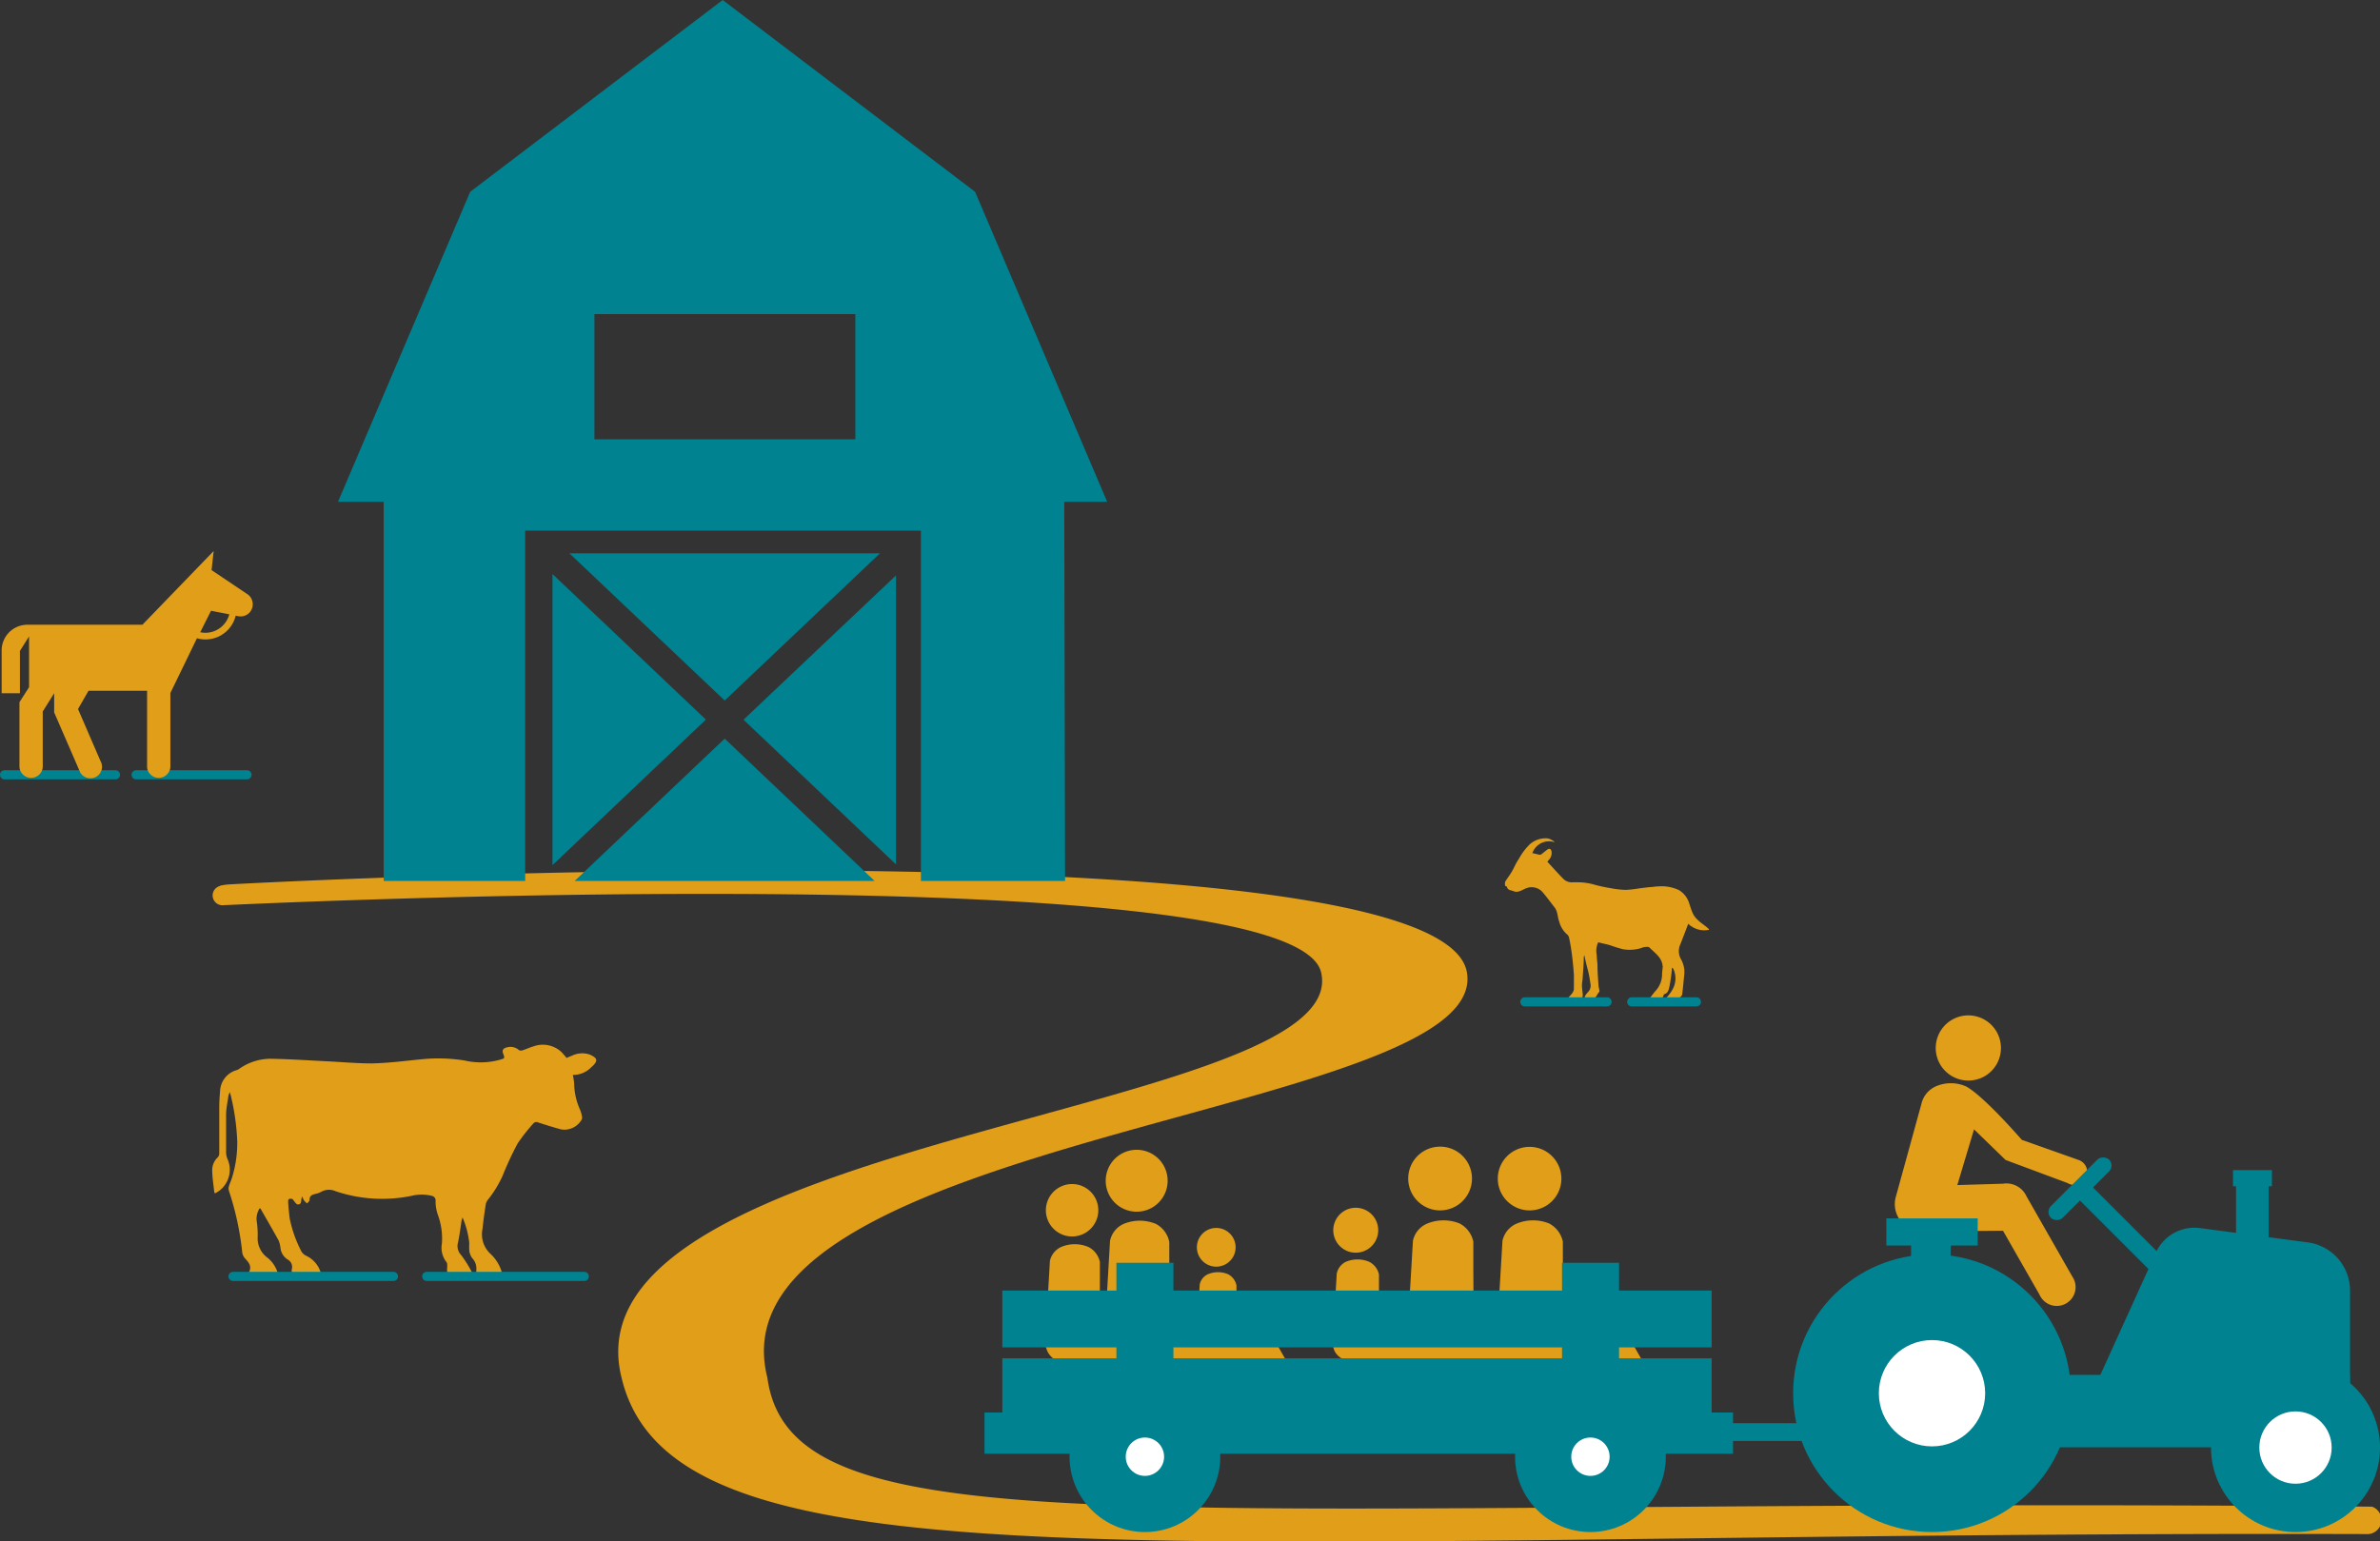<svg xmlns="http://www.w3.org/2000/svg" viewBox="0 0 260.53 168.76"><rect x="0" y="0" width="260.53" height="168.76" fill="#333333" stroke="none"/><defs><style>.cls-1{fill:#e09e19;}.cls-2,.cls-4{fill:#008290;}.cls-3{fill:#fff;}.cls-4{stroke:#008290;stroke-linecap:round;stroke-linejoin:round;}</style></defs><g id="Layer_2" data-name="Layer 2"><g id="Navigation"><path class="cls-1" d="M24.1,97a1.07,1.07,0,0,0,.3,2.11c31.83-1.45,117.66-3.76,120.22,7.36,3.6,15.58-83.31,17.81-76.57,44.41,5.8,24.27,61.4,16.71,190.92,17.08a1.55,1.55,0,0,0,.69-3h0c-131.86-1.2-173,5.61-175.66-14.13-6.74-26.6,79.45-28.68,76.57-44.41C157.61,90.24,34,96.33,25.1,96.83a6.69,6.69,0,0,0-1,.14Z"/><path id="Path_903" data-name="Path 903" class="cls-1" d="M217.24,117.84a3.57,3.57,0,1,0-4.88-1.34,3.58,3.58,0,0,0,4.88,1.34Z"/><path id="Path_904" data-name="Path 904" class="cls-1" d="M216.09,123.65l-1.83,6.1,5-.15a2.42,2.42,0,0,1,2.58,1.39l5,8.76a2.06,2.06,0,1,1-3.58,2l-4-7-8.82.07a3,3,0,0,1-2.63-1.51,3,3,0,0,1-.32-2.13l2.84-10.32a2.77,2.77,0,0,1,1.52-1.89,4.09,4.09,0,0,1,3.41,0c2,1.13,6.06,5.83,6.06,5.83l6.12,2.17a1.41,1.41,0,1,1-1.11,2.56L219.54,127Z"/><path id="Path_903-2" data-name="Path 903" class="cls-1" d="M118.78,135a2.87,2.87,0,1,0-3.92-1.08,2.87,2.87,0,0,0,3.92,1.08Z"/><path id="Path_904-2" data-name="Path 904" class="cls-1" d="M120.39,145.2l3.5-.13a2,2,0,0,1,2.07,1.12l4,7a1.65,1.65,0,1,1-2.87,1.63l-3.19-5.63-7.08.06a2.39,2.39,0,0,1-2.12-1.21,2.83,2.83,0,0,1-.25-1.71l.48-8.28a2.21,2.21,0,0,1,1.22-1.52,3.84,3.84,0,0,1,3,0,2.39,2.39,0,0,1,1.25,1.64c0,.78,0,2.36,0,2.36Z"/><path id="Path_903-3" data-name="Path 903" class="cls-1" d="M126.11,132.22a3.39,3.39,0,1,0-4.63-1.27,3.39,3.39,0,0,0,4.63,1.27Z"/><path id="Path_904-3" data-name="Path 904" class="cls-1" d="M128,144.28l4.15-.15a2.3,2.3,0,0,1,2.45,1.32l4.72,8.33a2,2,0,0,1-3.41,1.94l-3.78-6.67-8.39.07a2.84,2.84,0,0,1-2.5-1.44,3.43,3.43,0,0,1-.3-2l.57-9.82A2.61,2.61,0,0,1,123,134a4.62,4.62,0,0,1,3.53,0A2.85,2.85,0,0,1,128,136c0,.92,0,2.79,0,2.79Z"/><path id="Path_903-4" data-name="Path 903" class="cls-1" d="M134.18,138.41a2.12,2.12,0,1,0-2.88-.79,2.12,2.12,0,0,0,2.88.79Z"/><path id="Path_904-4" data-name="Path 904" class="cls-1" d="M135.37,145.92l2.59-.1a1.44,1.44,0,0,1,1.52.83l2.94,5.19a1.22,1.22,0,0,1-2.12,1.2l-2.36-4.15-5.22,0a1.77,1.77,0,0,1-1.56-.89,2.18,2.18,0,0,1-.19-1.26l.36-6.12a1.6,1.6,0,0,1,.9-1.11,2.83,2.83,0,0,1,2.2,0,1.77,1.77,0,0,1,.92,1.21c0,.58,0,1.74,0,1.74Z"/><path id="Path_903-5" data-name="Path 903" class="cls-1" d="M149.63,136.83a2.46,2.46,0,1,0-3.36-.92,2.46,2.46,0,0,0,3.36.92Z"/><path id="Path_904-5" data-name="Path 904" class="cls-1" d="M151,145.54l3-.1a1.66,1.66,0,0,1,1.77.95l3.41,6a1.42,1.42,0,1,1-2.47,1.39L154,149l-6.06,0a2.05,2.05,0,0,1-1.81-1,2.41,2.41,0,0,1-.22-1.46l.42-7.1a1.84,1.84,0,0,1,1-1.29,3.26,3.26,0,0,1,2.55,0,2,2,0,0,1,1.07,1.4c0,.67,0,2,0,2Z"/><path id="Path_903-6" data-name="Path 903" class="cls-1" d="M159.36,132.07a3.49,3.49,0,1,0-4.75-1.31,3.49,3.49,0,0,0,4.75,1.31Z"/><path id="Path_904-6" data-name="Path 904" class="cls-1" d="M161.31,144.41l4.25-.15a2.35,2.35,0,0,1,2.51,1.36l4.84,8.53a2,2,0,0,1-3.49,2l-3.88-6.83-8.59.07a2.91,2.91,0,0,1-2.56-1.48,3.43,3.43,0,0,1-.31-2.07l.59-10a2.65,2.65,0,0,1,1.48-1.84,4.71,4.71,0,0,1,3.62-.05,2.92,2.92,0,0,1,1.51,2c0,1,0,2.86,0,2.86Z"/><path id="Path_903-7" data-name="Path 903" class="cls-1" d="M169.16,132.07a3.48,3.48,0,1,0-4.75-1.31,3.49,3.49,0,0,0,4.75,1.31Z"/><path id="Path_904-7" data-name="Path 904" class="cls-1" d="M171.12,144.41l4.25-.15a2.33,2.33,0,0,1,2.5,1.36l4.84,8.53a2,2,0,0,1-3.49,2l-3.87-6.83-8.6.07a2.91,2.91,0,0,1-2.56-1.48,3.43,3.43,0,0,1-.31-2.07l.59-10a2.67,2.67,0,0,1,1.48-1.84,4.71,4.71,0,0,1,3.62-.05,2.92,2.92,0,0,1,1.51,2c0,1,0,2.86,0,2.86Z"/><rect class="cls-2" x="211.63" y="150.52" width="45.59" height="7.93" transform="translate(468.86 308.98) rotate(-180)"/><path class="cls-2" d="M227.52,155.81h29.73V141.3a5.32,5.32,0,0,0-4.6-5.27l-11.82-1.57a4.63,4.63,0,0,0-4.82,2.66Z"/><circle class="cls-2" cx="211.49" cy="152.54" r="15.2"/><circle class="cls-3" cx="211.49" cy="152.54" r="5.82"/><circle class="cls-2" cx="251.28" cy="158.49" r="9.25"/><circle class="cls-2" cx="174.1" cy="159.49" r="8.25"/><circle class="cls-2" cx="125.33" cy="159.49" r="8.25"/><circle class="cls-3" cx="251.28" cy="158.49" r="3.96"/><rect class="cls-2" x="244.77" y="129.01" width="3.57" height="8.66" transform="translate(493.11 266.68) rotate(-180)"/><rect class="cls-2" x="244.44" y="128.11" width="4.26" height="1.77" transform="translate(493.14 257.99) rotate(-180)"/><rect class="cls-2" x="209.2" y="135.39" width="4.33" height="5.94" transform="translate(422.73 276.72) rotate(-180)"/><rect class="cls-2" x="210.01" y="129.88" width="2.97" height="10" transform="translate(346.37 -76.61) rotate(90)"/><rect class="cls-2" x="226.16" y="133.4" width="11.86" height="2.02" transform="translate(301.16 393.57) rotate(-135)"/><rect class="cls-2" x="223.19" y="129.25" width="9.01" height="1.82" rx="0.91" transform="translate(-25.35 199.12) rotate(-45)"/><rect class="cls-2" x="188.54" y="155.82" width="10.54" height="1.95" transform="translate(387.62 313.59) rotate(-180)"/><rect class="cls-2" x="107.77" y="154.65" width="81.94" height="4.52" transform="translate(297.48 313.82) rotate(-180)"/><rect class="cls-2" x="109.72" y="148.72" width="77.65" height="6.22" transform="translate(297.09 303.66) rotate(-180)"/><rect class="cls-2" x="109.72" y="141.31" width="77.65" height="6.22" transform="translate(297.09 288.83) rotate(-180)"/><rect class="cls-2" x="170.98" y="138.26" width="6.24" height="17.95" transform="translate(348.21 294.47) rotate(-180)"/><rect class="cls-2" x="122.2" y="138.26" width="6.24" height="17.95" transform="translate(250.65 294.47) rotate(-180)"/><circle class="cls-3" cx="174.1" cy="159.49" r="2.1"/><circle class="cls-3" cx="125.33" cy="159.49" r="2.1"/><path class="cls-1" d="M50.63,133.29a9.49,9.49,0,0,1,.74,2.82,7,7,0,0,0,0,.8,1.79,1.79,0,0,0,.33.85,1.64,1.64,0,0,1,.44,1.28c0,.67,0,.72.72.72s1.17,0,1.75,0c.36,0,.44-.1.33-.44a4.45,4.45,0,0,0-1.28-2.07,2.91,2.91,0,0,1-.84-2.71c.09-.88.21-1.76.35-2.64a1.09,1.09,0,0,1,.23-.53,12.31,12.31,0,0,0,1.62-2.64,35.3,35.3,0,0,1,1.64-3.53,19,19,0,0,1,1.73-2.2.42.42,0,0,1,.51-.11c.83.27,1.66.53,2.5.76a2.17,2.17,0,0,0,2.29-1.1.68.68,0,0,0,0-.4,3.43,3.43,0,0,0-.21-.69,7.22,7.22,0,0,1-.63-2.86,8.84,8.84,0,0,0-.14-.91,2.73,2.73,0,0,0,2-.83l.12-.1c.65-.62.59-.91-.25-1.29a2.55,2.55,0,0,0-2,.13,5.31,5.31,0,0,0-.55.23c-.22-.25-.42-.5-.65-.72a3,3,0,0,0-3-.54c-.39.11-.76.29-1.14.41a.51.51,0,0,1-.42,0,1.39,1.39,0,0,0-1.23-.33c-.52.11-.68.3-.48.79s0,.46-.32.57a7.85,7.85,0,0,1-3.94.1,18.17,18.17,0,0,0-4.54-.15c-1.87.18-3.73.43-5.6.47-1.69,0-3.38-.16-5.08-.24-2-.1-4.06-.24-6.1-.27a6,6,0,0,0-3.34,1.1,1,1,0,0,1-.27.14,2.48,2.48,0,0,0-1.83,2.35,20.08,20.08,0,0,0-.09,2.05c0,1.57,0,3.14,0,4.7a.65.65,0,0,1-.15.44,1.91,1.91,0,0,0-.62,1.39c0,.8.14,1.6.22,2.4a.65.65,0,0,0,.08.17,2.88,2.88,0,0,0,1.37-3.77,2,2,0,0,1-.15-.69c0-1.38,0-2.76,0-4.13,0-.69.16-1.38.25-2.07a2.47,2.47,0,0,1,.16-.43c.08.28.13.45.16.62a25.08,25.08,0,0,1,.65,4.8,12.68,12.68,0,0,1-.59,4c-.09.3-.23.58-.32.88a.89.89,0,0,0,0,.51,31.93,31.93,0,0,1,1.46,6.77,1.25,1.25,0,0,0,.32.65c.39.43.74.81.43,1.46-.16.33.08.59.45.59h2.4c.35,0,.42-.12.29-.45a3.42,3.42,0,0,0-1.08-1.66,2.64,2.64,0,0,1-1.12-2.38,10.11,10.11,0,0,0-.12-1.74,2.16,2.16,0,0,1,.33-1.32s.08,0,.08,0c.67,1.17,1.35,2.34,2,3.52a2.75,2.75,0,0,1,.2.81,1.73,1.73,0,0,0,.77,1.26.93.93,0,0,1,.47,1.09,1.26,1.26,0,0,0,0,.34c0,.4.16.51.57.51h2.27c.38,0,.47-.11.34-.46a3,3,0,0,0-1.6-1.88,1.19,1.19,0,0,1-.57-.56,13.85,13.85,0,0,1-1.24-3.53c-.07-.61-.14-1.23-.17-1.85,0-.44.35-.26.46-.29.23.25.4.6.6.61.5,0,.3-.49.47-.88a2.88,2.88,0,0,0,.22.46,2.42,2.42,0,0,0,.33.31c.09-.12.27-.25.26-.36,0-.46.24-.58.6-.67a2.4,2.4,0,0,0,.68-.24,1.74,1.74,0,0,1,1.57-.07,16,16,0,0,0,8.32.51,4.63,4.63,0,0,1,2.22,0,.51.51,0,0,1,.41.57,4.55,4.55,0,0,0,.24,1.48,7.46,7.46,0,0,1,.45,3.2,2.52,2.52,0,0,0,.5,2c.1.1.08.33.09.5a2.79,2.79,0,0,0,0,.65c0,.14.21.35.33.35.71,0,1.42,0,2.13,0,.35,0,.32-.26.2-.46a12.69,12.69,0,0,0-1.15-1.82,1.42,1.42,0,0,1-.33-1.37c.17-.81.27-1.64.4-2.47C50.57,133.49,50.61,133.39,50.63,133.29Z"/><g id="Group_505" data-name="Group 505"><g id="Group_440" data-name="Group 440"><path id="Path_490" data-name="Path 490" class="cls-2" d="M121.2,54.94,106.74,21,79.11,0,51.47,21,37,54.94h5V96.45H57.49V58.1h43.32V96.45h15.78l-.09-41.51ZM93.63,48.1H65.07V34.39H93.63Z"/><path id="Path_491" data-name="Path 491" class="cls-2" d="M98.08,94.64V63L81.39,78.8Z"/><path id="Path_492" data-name="Path 492" class="cls-2" d="M79.33,80.87,62.91,96.45H95.74Z"/><path id="Path_493" data-name="Path 493" class="cls-2" d="M79.33,76.7l17-16.12h-34Z"/><path id="Path_494" data-name="Path 494" class="cls-2" d="M60.48,62.85V94.72L77.27,78.79Z"/></g></g><path class="cls-1" d="M170.11,92.19a1.94,1.94,0,0,0-2.11.72,2.3,2.3,0,0,0-.26.49l.81.19a.37.37,0,0,0,.21-.08c.22-.17.42-.35.65-.51s.4,0,.43.22a1.09,1.09,0,0,1-.28.91l-.18.21c.58.63,1.15,1.27,1.76,1.89a1.29,1.29,0,0,0,1,.37h.67a6.72,6.72,0,0,1,1.83.29,16,16,0,0,0,1.67.35,10.05,10.05,0,0,0,1.64.19,12.28,12.28,0,0,0,1.59-.18l1-.12c.34,0,.68-.08,1-.08a4.43,4.43,0,0,1,2.24.4,2.54,2.54,0,0,1,1.09,1.33c.42,1.28.47,1.49,1.16,2.11.42.35,1.09.79,1.05.91a2.47,2.47,0,0,1-1.91-.37,1.3,1.3,0,0,1-.36-.3s-.61,1.62-.86,2.24A1.79,1.79,0,0,0,184,105a2.87,2.87,0,0,1,.36,1.81c-.07.65-.12,1.31-.21,2,0,.15-.16.37-.29.4s-.29.23-.36.42a.94.94,0,0,1-1.34.34c-.11-.09,0-.42.14-.62a4.4,4.4,0,0,0,.82-1.08,2.44,2.44,0,0,0,.06-2.17c0-.06-.09-.09-.17-.16,0,.11,0,.18,0,.25a17.74,17.74,0,0,1-.25,1.76c-.08.33-.12.75-.56.9-.08,0-.12.19-.16.29a.64.64,0,0,1-.62.43,2.94,2.94,0,0,1-.66-.11c-.18-.05-.16-.19-.06-.31s.33-.43.5-.63a2.68,2.68,0,0,0,.74-1.8c0-.29.05-.58.07-.88-.07-1-.77-1.41-1.47-2.12-.16-.12-.77,0-.82.06a4.34,4.34,0,0,1-2,.16,13.74,13.74,0,0,1-1.47-.45c-.43-.12-.87-.21-1.3-.32a2.23,2.23,0,0,0-.16,1.4c0,.36.06.71.08,1.07,0,.74.06,1.48.11,2.22,0,.22.09.43.11.65,0,.07-.08.14-.12.21a1.37,1.37,0,0,0-.19.3.92.92,0,0,1-1.26.31c-.06,0-.05-.22,0-.31a2.65,2.65,0,0,1,.33-.42,1,1,0,0,0,.25-.9c-.06-.37-.11-.74-.19-1.1s-.2-.78-.29-1.17-.12-.52-.19-.84a1,1,0,0,0-.06.2c0,.75-.07,1.5-.12,2.25,0,.28-.08.55-.08.82s.06.71.09,1.06c0,.17,0,.32-.22.36-.08,0-.15.16-.18.26-.14.45-1,.48-1.27.23-.06-.06,0-.28,0-.38s.37-.44.54-.68a.94.94,0,0,0,.16-.42c0-.51,0-1,0-1.54-.05-.73-.12-1.45-.21-2.18s-.19-1.28-.32-1.91a.73.73,0,0,0-.28-.41,2.76,2.76,0,0,1-.79-1.32c-.21-.52-.15-1.13-.53-1.6s-.89-1.2-1.39-1.75a1.61,1.61,0,0,0-1.85-.26c-.38.17-.78.43-1.19.27s-.65-.1-.77-.48c0-.06-.14-.07-.18-.12s-.07-.33,0-.48c.23-.36.49-.7.71-1.07s.48-1,.78-1.41a6.53,6.53,0,0,1,1.16-1.56,2.6,2.6,0,0,1,1.95-.68,1.21,1.21,0,0,1,.53.21C170.14,92.1,170.2,92.21,170.11,92.19Z"/><line class="cls-4" x1="43.07" y1="139.75" x2="25.51" y2="139.75"/><line class="cls-4" x1="63.96" y1="139.75" x2="46.71" y2="139.75"/><line class="cls-4" x1="27.04" y1="84.83" x2="14.9" y2="84.83"/><line class="cls-4" x1="12.64" y1="84.83" x2="0.5" y2="84.83"/><line class="cls-4" x1="185.7" y1="109.69" x2="178.62" y2="109.69"/><line class="cls-4" x1="175.92" y1="109.69" x2="166.92" y2="109.69"/><path class="cls-1" d="M25.1,67.26l-2-.39-1.18,2.35a2.88,2.88,0,0,0,.59.06A2.71,2.71,0,0,0,25.1,67.26ZM12.74,68.4h2.85l7.8-8.07-.23,2.09L27,65a1.34,1.34,0,0,1,.5,1.81,1.32,1.32,0,0,1-1.39.66l-.31-.06a3.4,3.4,0,0,1-4.24,2.47l-2.91,6V84a1.28,1.28,0,0,1-2.55,0V75.63H9.69l-1.15,2L11,83.32a1.26,1.26,0,0,1-.48,1.73,1.28,1.28,0,0,1-1.74-.48L5.93,78v-2.1l-1.25,2V84a1.28,1.28,0,0,1-2.55,0V76.88l1.05-1.64V69.68l-1,1.59V75.9h-2V71.22A2.82,2.82,0,0,1,3,68.4h9.79Z"/></g></g></svg>